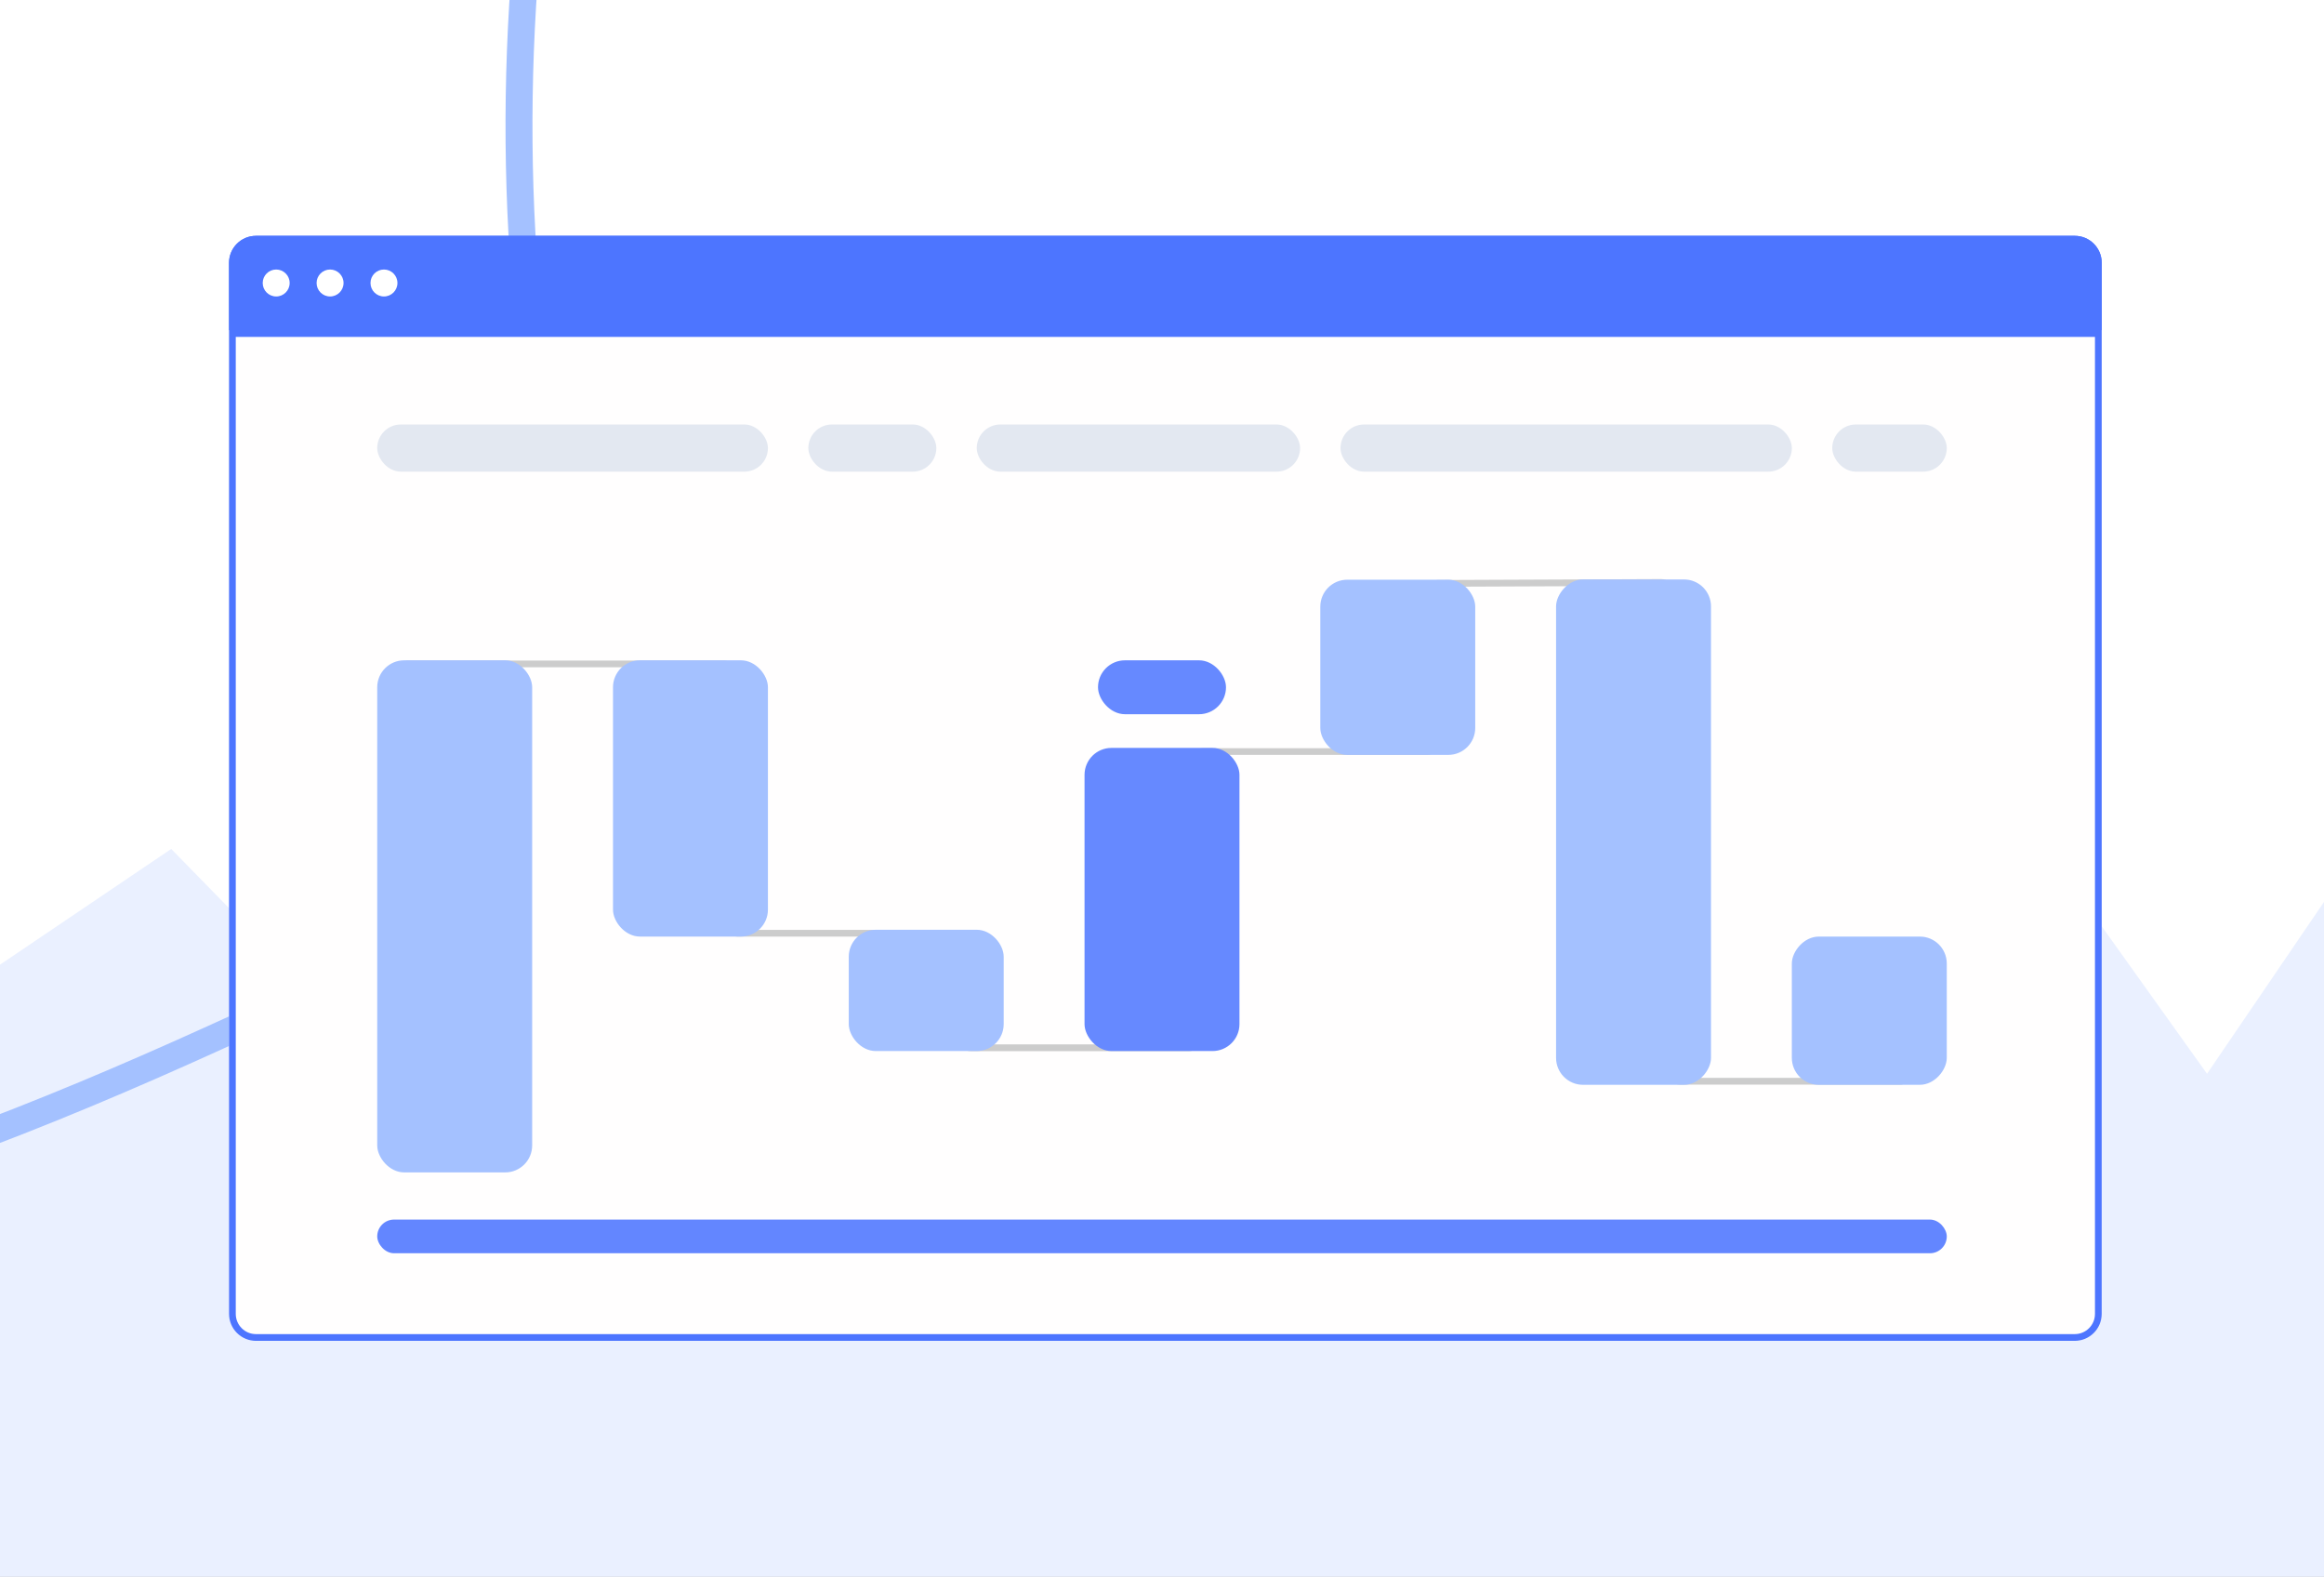 <svg width="345" height="234" viewBox="0 0 345 234" fill="none" xmlns="http://www.w3.org/2000/svg">
<rect x="0" y="0" width="345" height="234" fill="#333333" stroke="none"/>
<g clip-path="url(#clip0_439_1658)">
<rect x="-10" width="365" height="234" fill="white"/>
<path d="M25.42 125.994L-9.855 149.829L-18.435 239.445H358.145V114.554L327.637 159.362L303.803 125.994L261.855 167.943L187.492 114.554L66.414 167.943L25.42 125.994Z" fill="#EAF0FF"/>
<path d="M189.588 -198.701C46.666 -114.514 54.107 109.117 132.81 165.457C211.513 221.796 238.274 136.711 160.565 117.861C82.856 99.01 11.795 203.454 -155.316 191.227" stroke="#A4C1FF" stroke-width="4"/>
<path fill-rule="evenodd" clip-rule="evenodd" d="M308 199C310.209 199 312 197.209 312 195V49H34V195C34 197.209 35.791 199 38 199H308Z" fill="#FFFEFE"/>
<path d="M312 39C312 36.791 310.209 35 308 35H38C35.791 35 34 36.791 34 39V49H312V39Z" fill="#4D75FF"/>
<path d="M311.5 49.5V195C311.5 196.933 309.933 198.5 308 198.5H38C36.067 198.5 34.5 196.933 34.5 195V49.5H311.5ZM38 35.5H308C309.933 35.5 311.5 37.067 311.5 39V48.5H34.5V39C34.5 37.067 36.067 35.5 38 35.5Z" stroke="#4D75FF"/>
<circle cx="41" cy="42" r="2" fill="white"/>
<circle cx="49" cy="42" r="2" fill="white"/>
<circle cx="57" cy="42" r="2" fill="white"/>
<path d="M60.5 98.532H107.495C108.047 98.532 108.495 98.98 108.495 99.532V137.506C108.495 138.058 108.942 138.506 109.495 138.506H142.02C142.573 138.506 143.02 138.953 143.02 139.506V154.5C143.02 155.052 143.468 155.5 144.02 155.5H176.546C177.099 155.5 177.546 155.052 177.546 154.5V112.541C177.546 111.989 177.994 111.541 178.546 111.541H211.886C212.446 111.541 212.896 111.083 212.886 110.524L212.48 87.602C212.47 87.044 212.918 86.586 213.476 86.584L246.652 86.445C247.196 86.443 247.642 86.876 247.656 87.42L248.262 111.541L248.375 159.476C248.376 160.027 248.823 160.473 249.375 160.473H282.216" stroke="#CCCCCC" stroke-linecap="round"/>
<rect x="56" y="98" width="23" height="76" rx="4" fill="#A4C1FF"/>
<rect x="91" y="98" width="23" height="41" rx="4" fill="#A4C1FF"/>
<rect x="126" y="137.99" width="23" height="18" rx="4" fill="#A4C1FF"/>
<rect x="161" y="111" width="23" height="44.99" rx="4" fill="#6689FF"/>
<rect x="196" y="86.037" width="23" height="26" rx="4" fill="#A4C1FF"/>
<rect width="23" height="75" rx="4" transform="matrix(1 0 0 -1 231 161)" fill="#A4C1FF"/>
<rect width="23" height="22" rx="4" transform="matrix(1 0 0 -1 266 161)" fill="#A4C1FF"/>
<rect x="163" y="98" width="19" height="8" rx="4" fill="#6689FF"/>
<rect x="56" y="181" width="233" height="5" rx="2.5" fill="#6386FF"/>
<rect x="56" y="63" width="58" height="7" rx="3.5" fill="#E3E8F1"/>
<rect x="120" y="63" width="19" height="7" rx="3.5" fill="#E3E8F1"/>
<rect x="272" y="63" width="17" height="7" rx="3.5" fill="#E3E8F1"/>
<rect x="145" y="63" width="48" height="7" rx="3.5" fill="#E3E8F1"/>
<rect x="199" y="63" width="67" height="7" rx="3.5" fill="#E3E8F1"/>
</g>
<defs>
<clipPath id="clip0_439_1658">
<rect width="365" height="234" fill="white" transform="translate(-10)"/>
</clipPath>
</defs>
</svg>
